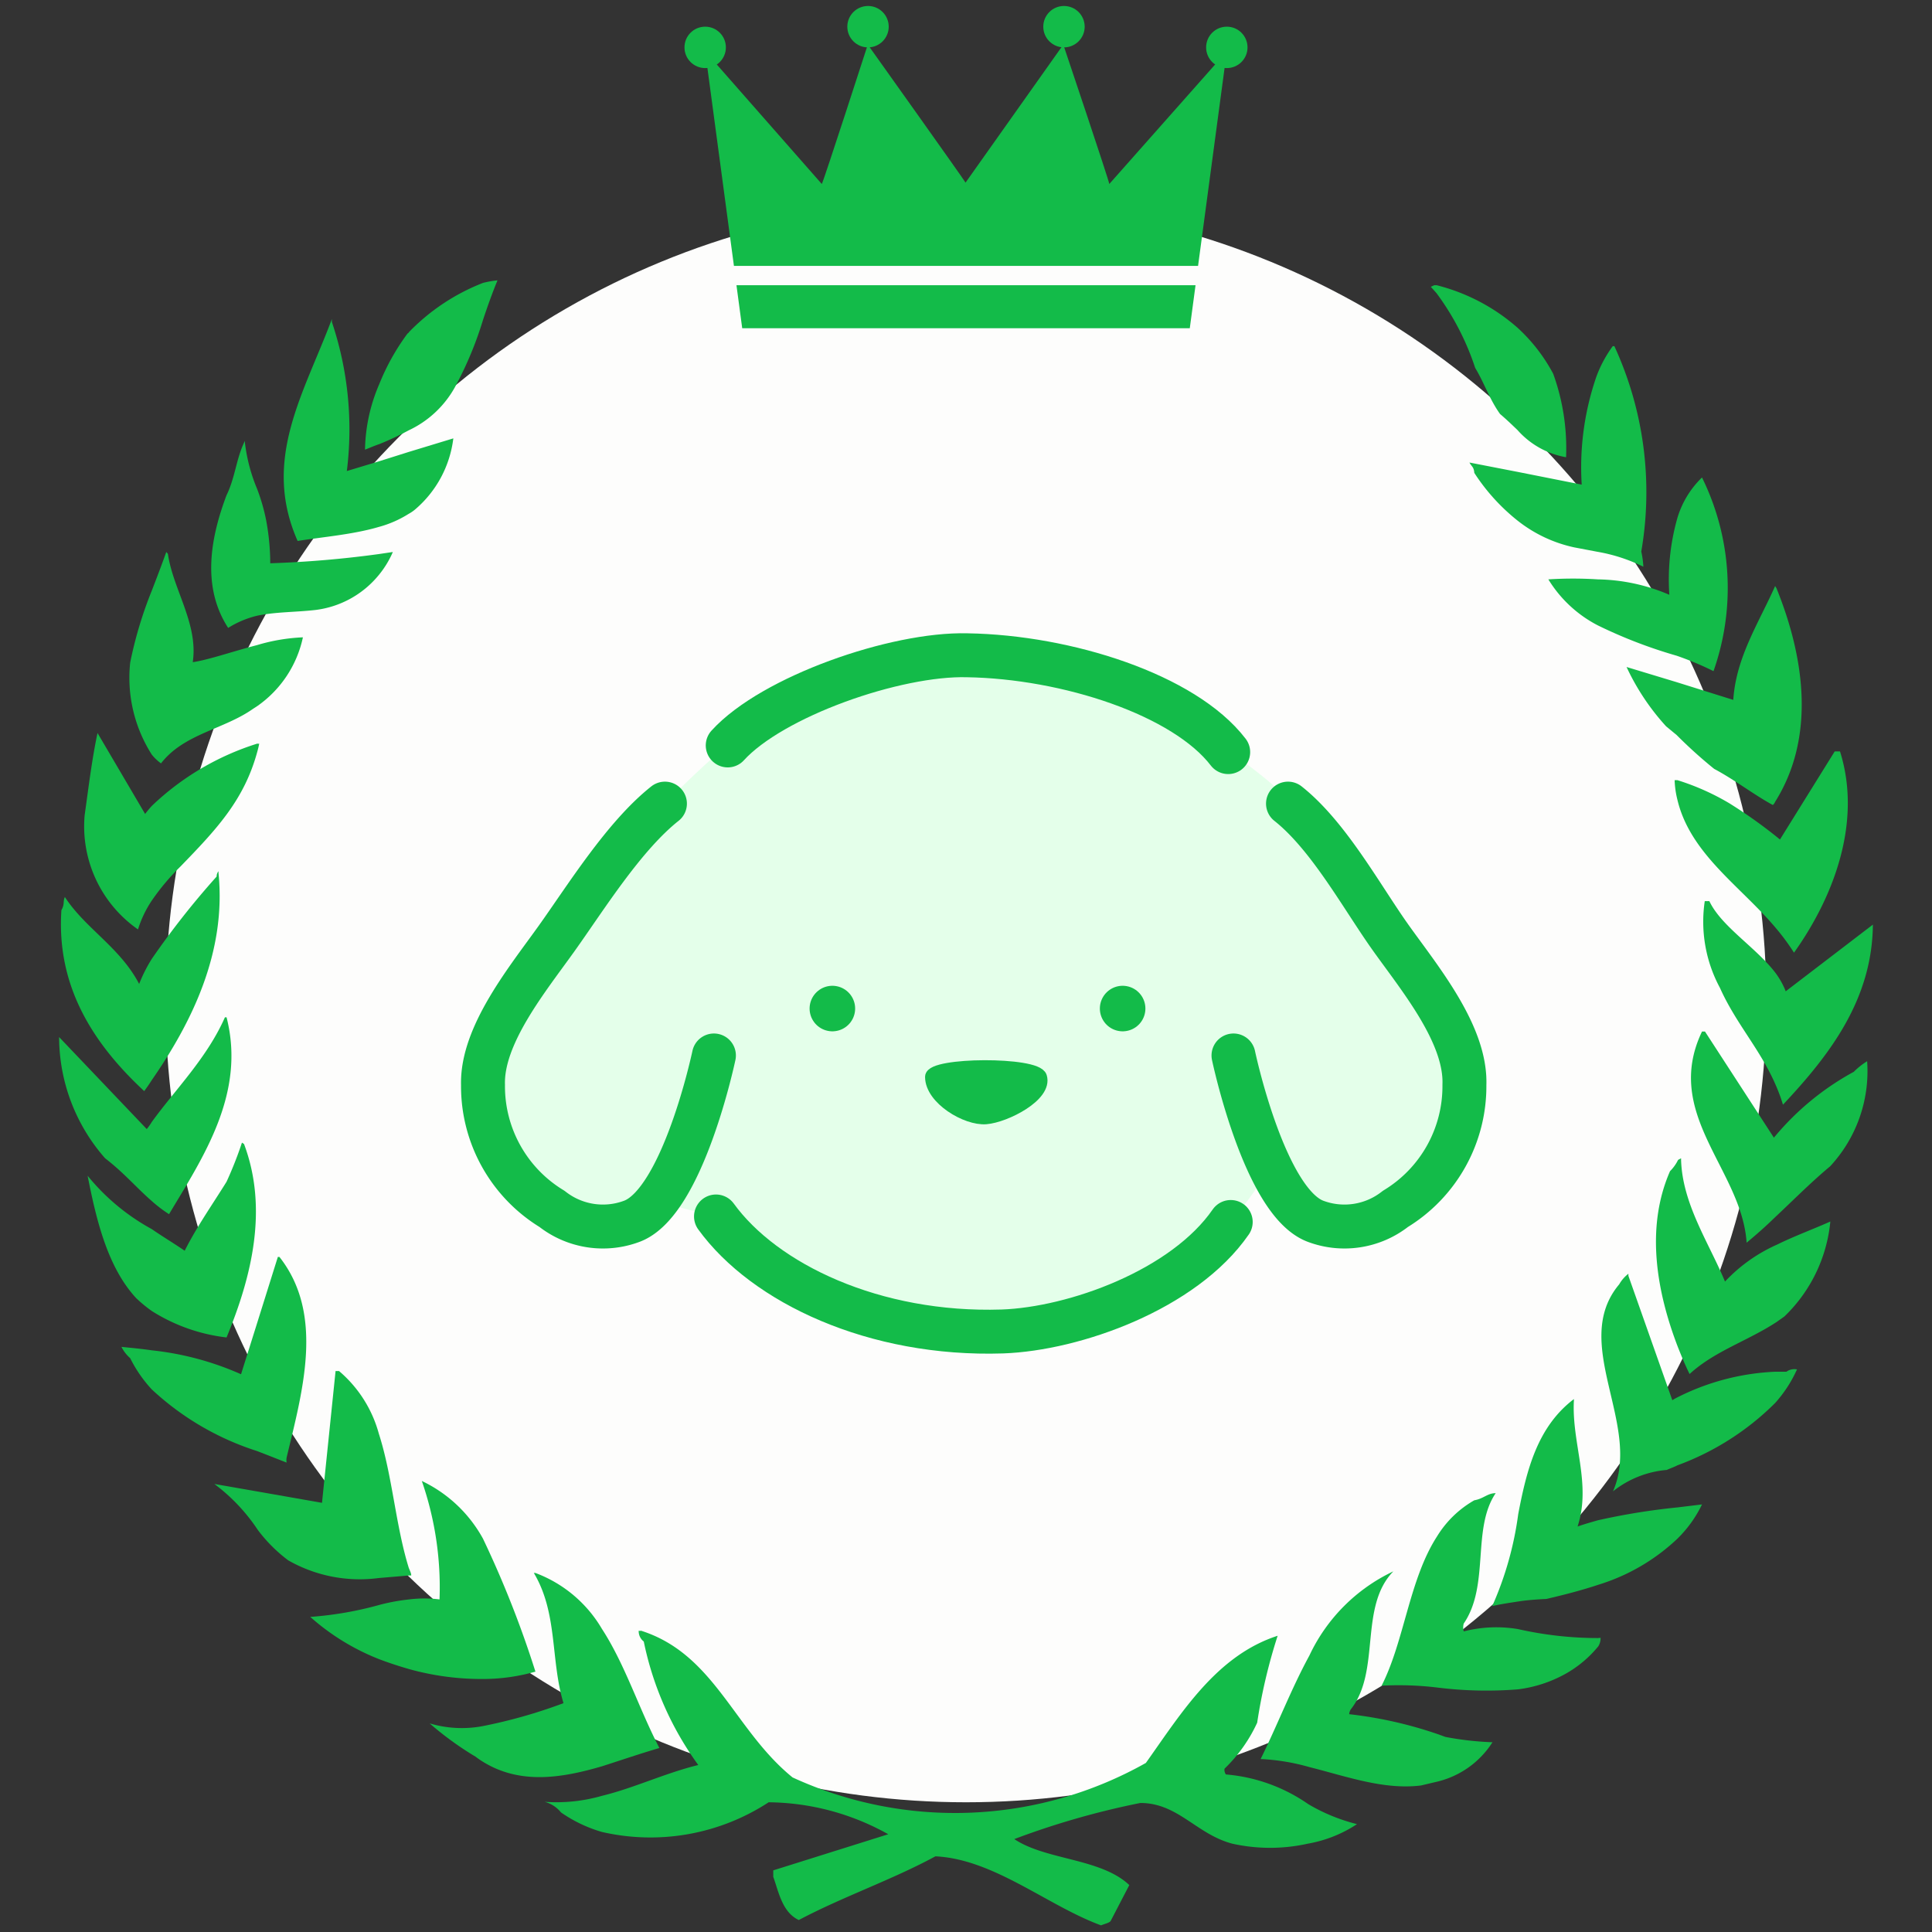 <svg xmlns="http://www.w3.org/2000/svg" viewBox="0 0 84 84"><rect x="0" y="0" width="84" height="84" fill="#333333" stroke="none"/><defs><style>.cls-1{fill:#fdfdfc;}.cls-2{fill:#e4ffea;}.cls-3,.cls-6{fill:#13bb49;}.cls-4,.cls-5,.cls-7{fill:none;}.cls-4,.cls-5,.cls-6{stroke:#13bb49;}.cls-4,.cls-5{stroke-linecap:round;stroke-linejoin:round;}.cls-4{stroke-width:1.91px;}.cls-5{stroke-width:1.98px;}.cls-6{stroke-miterlimit:10;stroke-width:0.54px;}</style></defs><g id="レイヤー_2" data-name="レイヤー 2"><g id="アートボード_1_5" data-name="アートボード 1~5"><circle class="cls-1" cx="42" cy="43.56" r="34.8"/><path class="cls-2" d="M31.75,32.28a42.34,42.34,0,0,0-8.24,9.52c-1.2,1.92-2.29,4.09-2.05,6.34s2.2,5.47,4.41,5c.81-.18,1.91-1.71,2.51-1.13s3,.65,3,1.32c.21,2.18,5.95,4,8.13,4.2,3.6.31,1.55-.05,5.16-.17a13,13,0,0,0,10.52-6.61c1.2,2.16,4.38,3.09,6.21,1.43a5.24,5.24,0,0,0,2-5.35c-.62-5.16-6-11.73-10.42-14.44s-6.29-3.46-11.48-3.82c-3.62-.25-8.66,1.48-10.22,4.76"/><path class="cls-3" d="M11.18,26.77c.81-.17,1.68-.15,2.54-.25A4.22,4.22,0,0,0,16.47,25a4.18,4.18,0,0,0,.61-1l-.61.09a45.76,45.76,0,0,1-4.72.4,10.3,10.3,0,0,0-.18-1.88,8.41,8.41,0,0,0-.39-1.35,7.49,7.49,0,0,1-.53-2l0-.09c-.37.71-.42,1.59-.8,2.36-.71,1.88-1.08,4,.07,5.77A4.24,4.24,0,0,1,11.18,26.77Z"/><path class="cls-3" d="M16.47,22.91a4.75,4.75,0,0,0,1.3-.57,1.64,1.64,0,0,0,.29-.2,4.82,4.82,0,0,0,1.65-3.08l-1.94.59-1.3.41-1.39.42A14.65,14.65,0,0,0,14.43,14l0-.13c-1.21,3.24-3.06,6.1-1.49,9.65C14.07,23.34,15.35,23.24,16.47,22.91Z"/><path class="cls-3" d="M17.77,18.71a4.46,4.46,0,0,0,2-1.86A15.61,15.61,0,0,0,21,13.91c.2-.6.41-1.19.63-1.72a4.14,4.14,0,0,0-.63.11,9.06,9.06,0,0,0-3.21,2.13.16.16,0,0,1-.07.07,9.78,9.78,0,0,0-1.23,2.2,7.48,7.48,0,0,0-.62,2.85c.21-.08.41-.17.62-.24A12.88,12.88,0,0,0,17.77,18.71Z"/><path class="cls-3" d="M7,33.19c1-1.29,2.72-1.47,4-2.37l.17-.11a4.88,4.88,0,0,0,2-3,8.06,8.06,0,0,0-2,.34c-1.08.28-2.1.64-2.79.74.25-1.66-.86-3.17-1.08-4.71L7.23,24c-.2.56-.41,1.11-.63,1.68a17.64,17.64,0,0,0-.94,3.13,6.22,6.22,0,0,0,.94,4A2.08,2.08,0,0,0,7,33.19Z"/><path class="cls-3" d="M6.6,52.22a5.67,5.67,0,0,0,.75.57c1.47-2.46,3.35-5.24,2.5-8.56H9.78C9,46,7.62,47.37,6.6,48.78a2.44,2.44,0,0,1-.22.31l-3.81-4a8,8,0,0,0,2,5.27C5.4,51,5.89,51.6,6.6,52.22Z"/><path class="cls-3" d="M6.27,47.44c.11-.15.23-.32.33-.48,1.72-2.48,3.25-5.54,2.9-9l0-.08a.34.34,0,0,0-.08.23A35.59,35.59,0,0,0,6.6,41.69a6.55,6.55,0,0,0-.55,1.09C5.22,41.19,3.71,40.37,2.82,39c-.09.19,0,.31-.15.57C2.45,42.84,4,45.33,6.27,47.44Z"/><path class="cls-3" d="M6,40.41a4.8,4.8,0,0,1,.61-1.27,10,10,0,0,1,1.24-1.47c1.57-1.62,2.77-2.89,3.34-5a3.38,3.38,0,0,0,.08-.34.11.11,0,0,1-.08,0,11.68,11.68,0,0,0-4.58,2.7q-.15.16-.3.36L4.24,31.87C4,33,3.86,34.16,3.68,35.45A5.46,5.46,0,0,0,6,40.41Z"/><path class="cls-3" d="M64.14,16c.38.62.62,1.36,1.08,2,.26.22.51.46.76.7a3.66,3.66,0,0,0,2.11,1.18,9.52,9.52,0,0,0-.56-3.63,7.45,7.45,0,0,0-1.55-2,8.44,8.44,0,0,0-3.52-1.85l-.1,0-.15.07.25.28A11.48,11.48,0,0,1,64.14,16Z"/><path class="cls-3" d="M77.18,36.33a21.31,21.31,0,0,0-2-1.41,10.6,10.6,0,0,0-2.25-1h-.12a4.05,4.05,0,0,0,.12.85c.56,2.36,2.75,3.76,4.28,5.58A9.71,9.71,0,0,1,78,41.42c1.63-2.28,3-5.58,2-8.75l-.07,0-.16,0L77.39,36.5Z"/><path class="cls-3" d="M77.18,42.28c-.86-1.11-2.34-2-2.86-3.1l-.2,0a6.06,6.06,0,0,0,.66,3.77c.69,1.54,1.73,2.65,2.4,4.17a7.48,7.48,0,0,1,.34.91c2.06-2.19,3.88-4.59,3.91-7.83l-3.79,2.9A3.41,3.41,0,0,0,77.18,42.28Z"/><path class="cls-3" d="M69.47,25.19a17,17,0,0,0-2.15,0,5.45,5.45,0,0,0,2.15,2,20.94,20.94,0,0,0,3.43,1.32,13.45,13.45,0,0,1,1.6.67A10.87,10.87,0,0,0,74,20.76a4.07,4.07,0,0,0-1.07,1.76,9.79,9.79,0,0,0-.35,3.34A8.2,8.2,0,0,0,69.47,25.19Z"/><path class="cls-3" d="M66,20.52l-2.11-.41c.09.18.19.18.21.45A8.65,8.65,0,0,0,66,22.65a6,6,0,0,0,2.45,1.15l1,.19a7.3,7.3,0,0,1,2,.65,3.92,3.92,0,0,0-.09-.66,15.18,15.18,0,0,0-1.17-8.93h-.07a5.39,5.39,0,0,0-.71,1.32,12.08,12.08,0,0,0-.64,4.7Z"/><path class="cls-3" d="M70.72,29a10.2,10.2,0,0,0,1.72,2.58l.46.38a20.16,20.16,0,0,0,1.63,1.47c.87.46,1.75,1.14,2.55,1.57a.36.36,0,0,0,.1-.14c1.74-2.77,1.31-6.19.06-9.28l-.06-.1v0c-.72,1.62-1.7,3.1-1.82,4.95l-2.46-.77Z"/><path class="cls-3" d="M77.67,59.64l-.49,0a10.42,10.42,0,0,0-4.28,1.13,1.86,1.86,0,0,0-.19.11L70.8,55.47l0-.09a1.57,1.57,0,0,0-.4.46c-2.15,2.56,1,6.11-.27,9a4.35,4.35,0,0,1,2.34-.93c.15-.07.31-.12.46-.2A11.74,11.74,0,0,0,77.18,61a5.66,5.66,0,0,0,.95-1.46A.59.59,0,0,0,77.67,59.64Z"/><path class="cls-3" d="M62.85,75.52l-.39-.14a18,18,0,0,0-3.8-.85.46.46,0,0,1,.07-.21c1.32-1.67.34-4.45,1.85-6l0,0a7.63,7.63,0,0,0-3.65,3.66c-.78,1.43-1.38,3-2.12,4.5a9.21,9.21,0,0,1,2.12.35c1.6.4,3.23,1,4.85.8l.72-.17a3.94,3.94,0,0,0,2.39-1.71A13.5,13.5,0,0,1,62.85,75.52Z"/><path class="cls-3" d="M6.6,57a7.73,7.73,0,0,0,3.25,1.15c1.11-2.68,1.81-5.61.76-8.41l-.09-.06a16.67,16.67,0,0,1-.67,1.7c-.62,1-1.28,1.93-1.82,3-.48-.33-1-.64-1.43-.94a9.39,9.39,0,0,1-2.79-2.32c.39,2,.89,4,2.11,5.32A6.05,6.05,0,0,0,6.6,57Z"/><path class="cls-3" d="M69.47,66.1c-.31.09-.6.17-.88.27.61-1.85-.26-3.63-.16-5.47l0-.07c-1.58,1.2-2.05,3.06-2.42,5a14.55,14.55,0,0,1-1.13,4c.38-.09.75-.14,1.13-.2s.8-.09,1.22-.11c.78-.18,1.55-.38,2.27-.62a8.7,8.7,0,0,0,3.43-2A5.3,5.3,0,0,0,74,65.41l-1.07.13A28.87,28.87,0,0,0,69.47,66.1Z"/><path class="cls-3" d="M80.6,46.6a11.81,11.81,0,0,0-3.42,2.8.15.15,0,0,0-.05.07l-3-4.62H74c-1.72,3.6,1.73,6,1.94,9.18.41-.34.82-.7,1.23-1.1.77-.72,1.56-1.52,2.4-2.22a6.08,6.08,0,0,0,1.61-4.57A3.17,3.17,0,0,0,80.6,46.6Z"/><path class="cls-3" d="M75,55.72c-.7-1.69-1.85-3.36-1.91-5.29l0-.07-.13.07,0,0a1.8,1.8,0,0,1-.35.49c-1.08,2.47-.58,5.26.35,7.67.16.4.31.77.5,1.15,1.09-1,2.53-1.44,3.78-2.26l.34-.24a6.6,6.6,0,0,0,2-4.13c-.79.35-1.58.64-2.31,1A7,7,0,0,0,75,55.72Z"/><path class="cls-3" d="M69.47,71.22A15.82,15.82,0,0,1,66,70.83a5.72,5.72,0,0,0-2.36.1.65.65,0,0,1,0-.34c1.14-1.67.34-4.12,1.39-5.67-.36,0-.52.24-.93.31a4.52,4.52,0,0,0-1.62,1.57c-1.21,1.87-1.42,4.55-2.41,6.49a14.07,14.07,0,0,1,2.41.08,17.25,17.25,0,0,0,3.52.08,5.71,5.71,0,0,0,2.11-.7,5,5,0,0,0,1.38-1.17.65.65,0,0,0,.1-.37Z"/><path class="cls-3" d="M12.46,63.59a.79.79,0,0,1,0-.21c.7-2.92,1.65-6.24-.31-8.73h-.07l-.94,3-.66,2.1A12.87,12.87,0,0,0,6.6,58.71c-.48-.07-.93-.11-1.32-.15a1.62,1.62,0,0,0,.38.49,5.77,5.77,0,0,0,.94,1.36,12.11,12.11,0,0,0,4.58,2.68Z"/><path class="cls-3" d="M53.3,77.15a.34.34,0,0,1-.06-.25,6.62,6.62,0,0,0,1.42-2,23.86,23.86,0,0,1,.89-3.78c-2.66.86-4.18,3.35-5.73,5.53a16.91,16.91,0,0,1-15.36.63c-2.55-2.07-3.38-5.36-6.59-6.38a.16.16,0,0,1-.1,0,.56.56,0,0,0,.22.47,13.83,13.83,0,0,0,2.37,5.37c-1.44.35-2.79,1-4.19,1.34a7.17,7.17,0,0,1-2.49.26,1.36,1.36,0,0,1,.71.46,6.06,6.06,0,0,0,1.78.85,9.4,9.4,0,0,0,7.25-1.29,10.83,10.83,0,0,1,5.2,1.39l-5,1.57v.28c.24.67.39,1.54,1.11,1.88,1.88-1,4.06-1.75,5.94-2.77,2.54.12,4.88,2.15,7.2,3,.21-.08.4-.12.43-.21l.8-1.54c-1.23-1.17-3.63-1.08-5-2a35.09,35.09,0,0,1,5.48-1.57c1.64,0,2.44,1.36,4,1.77a7.55,7.55,0,0,0,3.28,0A5.64,5.64,0,0,0,59,79.31a7.93,7.93,0,0,1-2.12-.87A7.32,7.32,0,0,0,53.3,77.15Z"/><path class="cls-3" d="M16.47,68.61l1.3-.11h.11c0-.11-.07-.23-.11-.34-.57-1.84-.71-4-1.3-5.83a5.45,5.45,0,0,0-1.73-2.72h-.15L14,65.34l-2.79-.49-1.89-.33a8.05,8.05,0,0,1,1.89,2,6.6,6.6,0,0,0,1.32,1.32A6.28,6.28,0,0,0,16.47,68.61Z"/><path class="cls-3" d="M23.28,72.68A44.89,44.89,0,0,0,21,66.9a5.94,5.94,0,0,0-2.66-2.51,14.11,14.11,0,0,1,.77,5.15,5.3,5.3,0,0,0-1.32,0,8.48,8.48,0,0,0-1.3.24,15.25,15.25,0,0,1-3,.52,10,10,0,0,0,3,1.84c.42.16.85.3,1.3.43A11.75,11.75,0,0,0,21,73,8.35,8.35,0,0,0,23.28,72.68Z"/><path class="cls-3" d="M28.67,76c-.87-1.66-1.49-3.63-2.5-5.18a5.64,5.64,0,0,0-2.89-2.43h-.07c1.05,1.75.72,3.79,1.29,5.66a22.28,22.28,0,0,1-3.52,1,4.9,4.9,0,0,1-2.3-.12,14,14,0,0,0,2,1.45,3.62,3.62,0,0,0,.32.22c1.62,1,3.42.71,5.19.19C27,76.53,27.85,76.24,28.67,76Z"/><path class="cls-4" d="M31.64,32.41c1.94-2.13,7.3-4,10.41-3.92,4.34.07,9.44,1.72,11.35,4.21"/><path class="cls-4" d="M28.91,34.94c-1.78,1.41-3.43,4.07-4.7,5.85S20.94,45,21,47.17a6.24,6.24,0,0,0,3,5.39,3.58,3.58,0,0,0,3.47.54c2.23-.83,3.57-7.21,3.57-7.21"/><path class="cls-4" d="M56,34.94c1.78,1.41,3.21,4.07,4.48,5.85s3.27,4.19,3.19,6.38a6.24,6.24,0,0,1-3,5.39,3.58,3.58,0,0,1-3.47.54c-2.23-.83-3.57-7.21-3.57-7.21"/><path class="cls-4" d="M31.13,52.89c2.11,2.91,6.89,5.18,12.45,5,3.13-.11,7.89-1.81,9.93-4.76"/><path class="cls-5" d="M36.19,43.85h0"/><path class="cls-5" d="M48.81,43.85h0"/><path class="cls-6" d="M45.25,46.82c.25.81-1.53,1.72-2.38,1.79s-2.38-.84-2.38-1.79C40.49,46.23,45.06,46.2,45.25,46.82Z"/><path class="cls-3" d="M52.09,11.56l1.25-9.33L48.23,8c0-.12-2-6.06-2-6.06s-4.17,5.89-4.25,6c-.08-.15-4.25-6-4.25-6s-1.92,5.94-2,6.06L30.66,2.23l1.25,9.33Z"/><polygon class="cls-3" points="32.02 12.4 32.27 14.27 51.73 14.27 51.98 12.4 32.02 12.4"/><circle class="cls-3" cx="30.66" cy="2.06" r="0.9"/><circle class="cls-3" cx="53.34" cy="2.06" r="0.9"/><circle class="cls-3" cx="37.74" cy="1.16" r="0.9"/><circle class="cls-3" cx="46.26" cy="1.16" r="0.9"/><rect class="cls-7" width="84" height="84"/></g></g></svg>